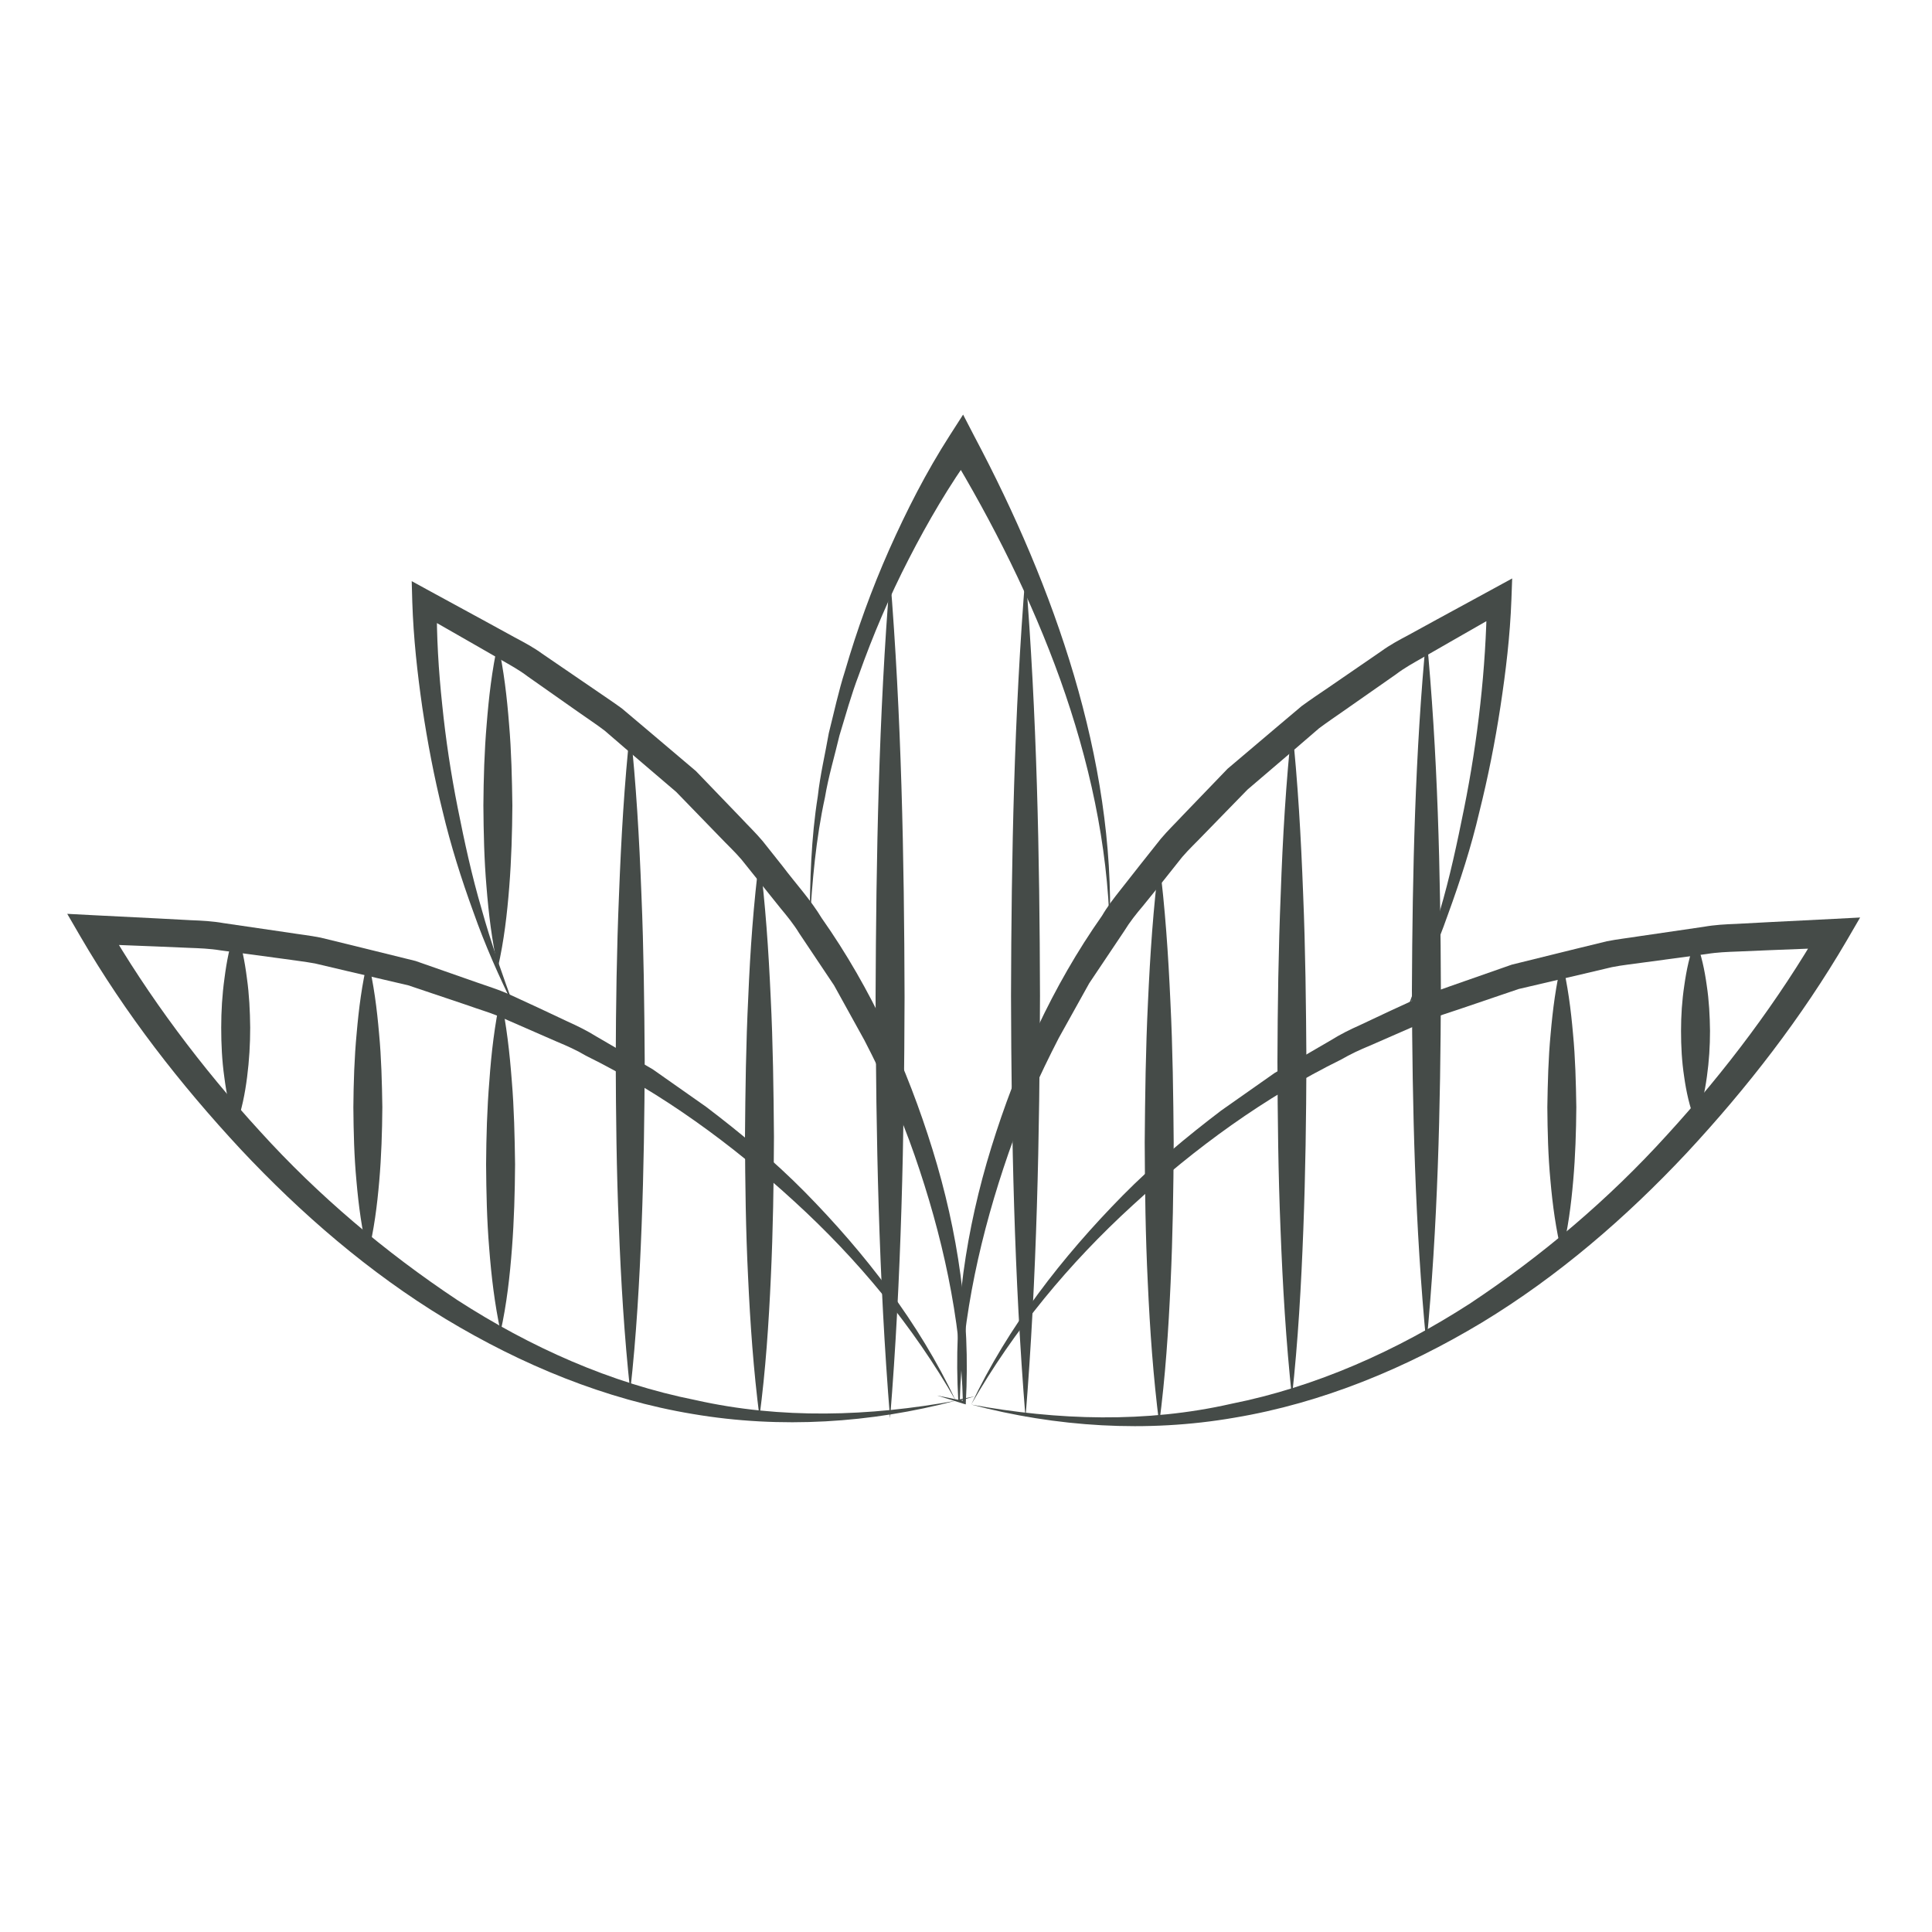 <?xml version="1.0" encoding="utf-8"?>
<!-- Generator: Adobe Illustrator 25.0.0, SVG Export Plug-In . SVG Version: 6.00 Build 0)  -->
<svg version="1.1" id="Calque_1" xmlns="http://www.w3.org/2000/svg" xmlns:xlink="http://www.w3.org/1999/xlink" x="0px" y="0px"
	 viewBox="0 0 100 100" style="enable-background:new 0 0 100 100;" xml:space="preserve">
<style type="text/css">
	.st0{fill:#454B48;}
	.st1{fill:none;}
	.st2{clip-path:url(#SVGID_2_);}
	.st3{fill:#FFFFFF;stroke:#454B48;stroke-width:0.75;stroke-miterlimit:10;}
	.st4{fill:#454B48;stroke:#454B48;stroke-width:0.75;stroke-miterlimit:10;}
	.st5{clip-path:url(#SVGID_4_);}
	.st6{clip-path:url(#SVGID_6_);}
	.st7{fill:#A8A39A;}
	.st8{clip-path:url(#SVGID_8_);}
	.st9{opacity:0.36;}
	.st10{clip-path:url(#SVGID_10_);}
	.st11{fill:none;stroke:#454B48;stroke-width:0.75;stroke-miterlimit:10;}
	.st12{clip-path:url(#SVGID_12_);}
	.st13{fill:#FFFFFF;}
	.st14{clip-path:url(#SVGID_14_);}
	.st15{clip-path:url(#SVGID_16_);}
	.st16{clip-path:url(#SVGID_18_);}
	.st17{clip-path:url(#SVGID_20_);}
	.st18{clip-path:url(#SVGID_28_);}
	.st19{clip-path:url(#SVGID_29_);}
	.st20{clip-path:url(#SVGID_30_);}
	.st21{clip-path:url(#SVGID_31_);}
	.st22{clip-path:url(#SVGID_32_);}
	.st23{clip-path:url(#SVGID_33_);}
	.st24{clip-path:url(#SVGID_34_);}
	.st25{clip-path:url(#SVGID_36_);}
	.st26{clip-path:url(#SVGID_38_);}
	.st27{clip-path:url(#SVGID_42_);}
	.st28{clip-path:url(#SVGID_43_);}
	.st29{clip-path:url(#SVGID_44_);}
	.st30{clip-path:url(#SVGID_47_);}
	.st31{clip-path:url(#SVGID_48_);}
	.st32{clip-path:url(#SVGID_50_);}
	.st33{clip-path:url(#SVGID_52_);}
	.st34{clip-path:url(#SVGID_55_);}
	.st35{clip-path:url(#SVGID_56_);}
	.st36{clip-path:url(#SVGID_58_);}
	.st37{clip-path:url(#SVGID_60_);}
	.st38{clip-path:url(#SVGID_62_);}
	.st39{clip-path:url(#SVGID_64_);}
	.st40{clip-path:url(#SVGID_66_);}
	.st41{clip-path:url(#SVGID_68_);}
	.st42{clip-path:url(#SVGID_70_);}
	.st43{clip-path:url(#SVGID_72_);}
	.st44{clip-path:url(#SVGID_75_);}
	.st45{clip-path:url(#SVGID_76_);}
	.st46{clip-path:url(#SVGID_78_);}
	.st47{clip-path:url(#SVGID_80_);}
	.st48{clip-path:url(#SVGID_82_);}
	.st49{clip-path:url(#SVGID_84_);}
	.st50{clip-path:url(#SVGID_86_);}
	.st51{clip-path:url(#SVGID_88_);}
	.st52{clip-path:url(#SVGID_90_);}
	.st53{clip-path:url(#SVGID_92_);}
	.st54{fill:#393D54;}
	.st55{clip-path:url(#SVGID_94_);}
	.st56{clip-path:url(#SVGID_96_);}
	.st57{clip-path:url(#SVGID_98_);}
	.st58{clip-path:url(#SVGID_100_);}
	.st59{clip-path:url(#SVGID_102_);}
	.st60{clip-path:url(#SVGID_104_);}
	.st61{clip-path:url(#SVGID_106_);}
	.st62{clip-path:url(#SVGID_108_);}
	.st63{clip-path:url(#SVGID_110_);}
	.st64{clip-path:url(#SVGID_112_);}
	.st65{clip-path:url(#SVGID_114_);}
	.st66{clip-path:url(#SVGID_116_);}
	.st67{clip-path:url(#SVGID_118_);}
	.st68{clip-path:url(#SVGID_120_);}
	.st69{clip-path:url(#SVGID_122_);}
	.st70{clip-path:url(#SVGID_124_);}
	.st71{clip-path:url(#SVGID_126_);}
	.st72{clip-path:url(#SVGID_128_);}
	.st73{clip-path:url(#SVGID_130_);}
	.st74{clip-path:url(#SVGID_132_);}
	.st75{clip-path:url(#SVGID_134_);}
	.st76{clip-path:url(#SVGID_136_);}
	.st77{clip-path:url(#SVGID_138_);}
	.st78{clip-path:url(#SVGID_140_);}
	.st79{clip-path:url(#SVGID_142_);}
	.st80{clip-path:url(#SVGID_144_);}
	.st81{clip-path:url(#SVGID_146_);}
	.st82{clip-path:url(#SVGID_148_);}
	.st83{clip-path:url(#SVGID_150_);}
	.st84{clip-path:url(#SVGID_152_);}
	.st85{clip-path:url(#SVGID_154_);}
	.st86{clip-path:url(#SVGID_156_);}
	.st87{clip-path:url(#SVGID_158_);}
	.st88{clip-path:url(#SVGID_160_);}
	.st89{clip-path:url(#SVGID_162_);}
	.st90{clip-path:url(#SVGID_164_);}
	.st91{clip-path:url(#SVGID_166_);}
	.st92{clip-path:url(#SVGID_168_);}
	.st93{clip-path:url(#SVGID_170_);}
	.st94{clip-path:url(#SVGID_172_);}
	.st95{clip-path:url(#SVGID_174_);}
	.st96{clip-path:url(#SVGID_176_);}
	.st97{clip-path:url(#SVGID_178_);}
	.st98{clip-path:url(#SVGID_180_);}
	.st99{clip-path:url(#SVGID_182_);}
	.st100{fill:none;stroke:#454B48;stroke-width:1.5;stroke-miterlimit:10;}
	.st101{clip-path:url(#SVGID_184_);}
	.st102{clip-path:url(#SVGID_186_);}
	.st103{clip-path:url(#SVGID_188_);}
	.st104{clip-path:url(#SVGID_190_);}
	.st105{clip-path:url(#SVGID_192_);}
	.st106{clip-path:url(#SVGID_194_);}
	.st107{clip-path:url(#SVGID_196_);}
	.st108{clip-path:url(#SVGID_198_);}
	.st109{clip-path:url(#SVGID_200_);}
	.st110{clip-path:url(#SVGID_202_);}
	.st111{clip-path:url(#SVGID_204_);}
	.st112{clip-path:url(#SVGID_206_);}
	.st113{clip-path:url(#SVGID_208_);}
	.st114{clip-path:url(#SVGID_210_);}
	.st115{clip-path:url(#SVGID_212_);}
	.st116{clip-path:url(#SVGID_214_);}
	.st117{clip-path:url(#SVGID_216_);}
	.st118{fill:none;stroke:#454B48;stroke-miterlimit:10;}
	.st119{clip-path:url(#SVGID_218_);}
	.st120{clip-path:url(#SVGID_220_);}
	.st121{clip-path:url(#SVGID_228_);}
	.st122{clip-path:url(#SVGID_229_);}
	.st123{clip-path:url(#SVGID_230_);}
	.st124{clip-path:url(#SVGID_231_);}
	.st125{clip-path:url(#SVGID_232_);}
	.st126{clip-path:url(#SVGID_233_);}
	.st127{clip-path:url(#SVGID_234_);}
	.st128{clip-path:url(#SVGID_236_);}
	.st129{clip-path:url(#SVGID_238_);}
	.st130{clip-path:url(#SVGID_240_);}
	.st131{clip-path:url(#SVGID_242_);}
	.st132{clip-path:url(#SVGID_244_);}
	.st133{clip-path:url(#SVGID_247_);}
	.st134{clip-path:url(#SVGID_248_);}
	.st135{clip-path:url(#SVGID_250_);}
	.st136{clip-path:url(#SVGID_252_);}
	.st137{clip-path:url(#SVGID_254_);}
	.st138{fill:#454B48;stroke:#454B48;stroke-miterlimit:10;}
	.st139{clip-path:url(#SVGID_256_);}
	.st140{clip-path:url(#SVGID_258_);}
	.st141{clip-path:url(#SVGID_261_);}
	.st142{clip-path:url(#SVGID_262_);}
	.st143{clip-path:url(#SVGID_265_);}
	.st144{clip-path:url(#SVGID_266_);}
	.st145{clip-path:url(#SVGID_270_);}
	.st146{clip-path:url(#SVGID_271_);}
	.st147{clip-path:url(#SVGID_272_);}
	.st148{clip-path:url(#SVGID_275_);}
	.st149{clip-path:url(#SVGID_276_);}
	.st150{clip-path:url(#SVGID_278_);}
	.st151{clip-path:url(#SVGID_280_);}
	.st152{clip-path:url(#SVGID_283_);}
	.st153{clip-path:url(#SVGID_284_);}
	.st154{clip-path:url(#SVGID_286_);}
	.st155{clip-path:url(#SVGID_288_);}
	.st156{clip-path:url(#SVGID_290_);}
	.st157{clip-path:url(#SVGID_292_);}
	.st158{clip-path:url(#SVGID_294_);}
	.st159{clip-path:url(#SVGID_296_);}
	.st160{clip-path:url(#SVGID_298_);}
	.st161{clip-path:url(#SVGID_300_);}
	.st162{clip-path:url(#SVGID_302_);}
	.st163{clip-path:url(#SVGID_304_);}
	.st164{clip-path:url(#SVGID_306_);}
	.st165{clip-path:url(#SVGID_308_);}
	.st166{clip-path:url(#SVGID_310_);}
	.st167{clip-path:url(#SVGID_312_);}
	.st168{clip-path:url(#SVGID_315_);}
	.st169{clip-path:url(#SVGID_316_);}
	.st170{clip-path:url(#SVGID_318_);fill:none;stroke:#454B48;stroke-width:1.5;stroke-miterlimit:10;}
	.st171{clip-path:url(#SVGID_318_);}
	.st172{clip-path:url(#SVGID_324_);}
	.st173{clip-path:url(#SVGID_325_);}
	.st174{clip-path:url(#SVGID_326_);}
	.st175{clip-path:url(#SVGID_327_);}
	.st176{clip-path:url(#SVGID_328_);}
	.st177{clip-path:url(#SVGID_334_);}
	.st178{clip-path:url(#SVGID_335_);}
	.st179{clip-path:url(#SVGID_336_);}
	.st180{clip-path:url(#SVGID_337_);}
	.st181{clip-path:url(#SVGID_338_);}
	.st182{clip-path:url(#SVGID_340_);}
	.st183{clip-path:url(#SVGID_342_);}
	.st184{fill:#FFFFFF;stroke:#454B48;stroke-width:1.5;stroke-miterlimit:10;}
	.st185{fill:#454B48;stroke:#454B48;stroke-width:1.5;stroke-miterlimit:10;}
	.st186{clip-path:url(#SVGID_344_);}
	.st187{clip-path:url(#SVGID_346_);}
	.st188{clip-path:url(#SVGID_349_);}
	.st189{clip-path:url(#SVGID_350_);}
	.st190{clip-path:url(#SVGID_353_);}
	.st191{clip-path:url(#SVGID_354_);}
	.st192{clip-path:url(#SVGID_356_);}
	.st193{clip-path:url(#SVGID_358_);}
	.st194{clip-path:url(#SVGID_361_);}
	.st195{clip-path:url(#SVGID_362_);}
	.st196{clip-path:url(#SVGID_365_);}
	.st197{clip-path:url(#SVGID_366_);}
	.st198{clip-path:url(#SVGID_368_);}
	.st199{clip-path:url(#SVGID_370_);}
	.st200{clip-path:url(#SVGID_372_);}
	.st201{clip-path:url(#SVGID_374_);}
	.st202{clip-path:url(#SVGID_376_);}
</style>
<g>
	<g>
		<path class="st0" d="M49.47,72.5c-2.21-3.87-5.08-7.32-8.34-10.3c-3.25-2.98-6.85-5.61-10.81-7.56c-0.47-0.28-0.98-0.51-1.49-0.72
			l-1.51-0.66l-1.51-0.66c-0.51-0.21-1.04-0.36-1.56-0.55L21.13,51l-3.21-0.75l-1.61-0.38c-0.54-0.1-1.09-0.16-1.63-0.24l-3.27-0.44
			c-0.54-0.09-1.09-0.11-1.64-0.13l-1.65-0.07l-3.3-0.13l0.65-1.1c2.22,3.84,4.96,7.49,7.99,10.8c3.02,3.33,6.48,6.25,10.21,8.73
			c3.76,2.43,7.92,4.3,12.34,5.18C40.41,73.46,45.01,73.32,49.47,72.5z M49.47,72.5c-4.39,1.16-9.06,1.46-13.6,0.69
			c-4.54-0.75-8.88-2.55-12.82-4.93c-3.94-2.39-7.46-5.43-10.6-8.78c-3.13-3.37-5.95-6.99-8.29-11.01L3.48,47.3l1.34,0.07l3.38,0.17
			l1.69,0.09c0.56,0.02,1.12,0.05,1.68,0.15l3.35,0.49c0.56,0.09,1.12,0.15,1.67,0.26l1.64,0.4l3.28,0.81l3.2,1.12
			c0.53,0.19,1.07,0.35,1.59,0.58l1.54,0.71l1.53,0.72c0.51,0.23,1.02,0.48,1.5,0.78l2.92,1.7l2.76,1.94c1.79,1.36,3.52,2.8,5.1,4.4
			C44.78,64.87,47.56,68.46,49.47,72.5z"/>
	</g>
	<g>
		<path class="st0" d="M48.5,72.23l1.42,0.29l-0.08,0.06c-0.11-4.38-1.08-8.69-2.5-12.78c-0.71-2.05-1.6-4.03-2.6-5.96l-1.57-2.84
			l-1.8-2.69c-0.28-0.46-0.62-0.88-0.97-1.3l-1.01-1.26l-1.01-1.26c-0.35-0.41-0.75-0.78-1.12-1.17L35,40.99l-2.47-2.11l-1.23-1.06
			c-0.43-0.33-0.88-0.62-1.33-0.94l-2.66-1.87c-0.43-0.33-0.91-0.59-1.38-0.86l-1.41-0.81l-2.83-1.62l0.92-0.56
			c-0.02,1.75,0.09,3.56,0.28,5.33c0.18,1.78,0.45,3.56,0.8,5.32c0.35,1.76,0.73,3.52,1.24,5.25c0.48,1.74,1.09,3.43,1.71,5.13
			c-0.8-1.62-1.54-3.28-2.14-4.99c-0.62-1.7-1.17-3.44-1.59-5.21c-0.44-1.77-0.78-3.56-1.05-5.36c-0.26-1.81-0.46-3.61-0.52-5.47
			l-0.03-1.08l0.95,0.52l2.92,1.59l1.46,0.8c0.49,0.26,0.98,0.52,1.43,0.85l2.75,1.88c0.46,0.32,0.92,0.62,1.37,0.95l1.28,1.08
			l2.55,2.16l2.32,2.41c0.38,0.41,0.78,0.79,1.14,1.22l1.04,1.31c0.67,0.89,1.43,1.71,2.01,2.67c2.57,3.65,4.43,7.76,5.74,11.99
			c1.31,4.23,1.97,8.68,1.72,13.09l0,0.09l-0.08-0.02L48.5,72.23z"/>
	</g>
	<g>
		<path class="st0" d="M57.44,48.14c-0.1-4.45-1.08-8.81-2.56-12.96c-1.49-4.15-3.48-8.11-5.75-11.87l0,0l1.26,0.07
			c-1.24,1.71-2.36,3.62-3.35,5.55c-1,1.94-1.86,3.95-2.59,6.01c-0.39,1.02-0.68,2.08-1,3.13c-0.25,1.06-0.57,2.12-0.75,3.2
			c-0.47,2.15-0.66,4.34-0.79,6.54c0.01-2.2,0.07-4.42,0.42-6.6c0.12-1.1,0.38-2.18,0.57-3.27c0.27-1.07,0.5-2.16,0.84-3.22
			c0.62-2.13,1.38-4.23,2.28-6.26c0.91-2.04,1.91-4.01,3.15-5.94l0.68-1.06l0.58,1.12l0,0c2.1,3.96,3.89,8.09,5.16,12.38
			C56.85,39.23,57.59,43.7,57.44,48.14z"/>
	</g>
	<g>
		<path class="st0" d="M50.27,72.7c1.91-4.04,4.7-7.63,7.84-10.82c1.58-1.6,3.31-3.04,5.1-4.4l2.76-1.94l2.92-1.7
			c0.48-0.3,0.98-0.55,1.5-0.78l1.53-0.72l1.54-0.71c0.52-0.23,1.06-0.38,1.59-0.58l3.2-1.12l3.28-0.81l1.64-0.4
			c0.55-0.11,1.11-0.17,1.67-0.26l3.35-0.49c0.56-0.1,1.12-0.13,1.68-0.15l1.69-0.09l3.38-0.17l1.34-0.07l-0.68,1.17
			c-2.35,4.02-5.16,7.64-8.29,11.01c-3.14,3.35-6.66,6.39-10.6,8.78c-3.94,2.37-8.27,4.17-12.82,4.93
			C59.34,74.17,54.66,73.86,50.27,72.7z M50.27,72.7c4.47,0.82,9.07,0.96,13.46-0.04c4.41-0.88,8.57-2.75,12.34-5.18
			c3.74-2.48,7.19-5.4,10.21-8.73c3.03-3.31,5.77-6.96,7.99-10.8l0.65,1.1l-3.3,0.13l-1.65,0.07c-0.55,0.02-1.1,0.04-1.64,0.13
			l-3.27,0.44c-0.54,0.08-1.09,0.13-1.63,0.24l-1.61,0.38l-3.21,0.75l-3.12,1.06c-0.52,0.18-1.05,0.33-1.56,0.55l-1.51,0.66
			l-1.51,0.66c-0.51,0.21-1.01,0.44-1.49,0.72c-3.96,1.95-7.56,4.57-10.81,7.56C55.35,65.38,52.48,68.83,50.27,72.7z"/>
	</g>
	<g>
		<path class="st0" d="M50.46,72.27l-0.81,0.24l-0.05,0.01l0-0.05c-0.26-4.4,0.4-8.85,1.71-13.08c1.31-4.23,3.16-8.34,5.73-11.99
			c0.28-0.48,0.62-0.92,0.97-1.36l1.03-1.31l1.04-1.31c0.36-0.43,0.76-0.81,1.14-1.22l2.32-2.41l2.55-2.16l1.28-1.08
			c0.45-0.33,0.91-0.64,1.37-0.95l2.75-1.89c0.45-0.33,0.94-0.59,1.43-0.85l1.46-0.8l2.92-1.59l0.97-0.53l-0.04,1.1
			c-0.07,1.89-0.29,3.71-0.57,5.55c-0.28,1.83-0.64,3.64-1.09,5.44c-0.42,1.8-0.99,3.56-1.62,5.29c-0.61,1.74-1.36,3.42-2.17,5.07
			c0.63-1.73,1.26-3.45,1.74-5.21c0.52-1.75,0.9-3.54,1.26-5.33c0.36-1.79,0.64-3.59,0.84-5.4c0.2-1.8,0.32-3.64,0.34-5.42
			l0.92,0.58l-2.83,1.62l-1.41,0.81c-0.47,0.27-0.95,0.53-1.38,0.86l-2.66,1.86c-0.44,0.31-0.89,0.61-1.33,0.94l-1.23,1.06
			l-2.47,2.11l-2.26,2.32c-0.37,0.39-0.77,0.76-1.12,1.17l-1.01,1.27l-1.02,1.26c-0.35,0.41-0.69,0.84-0.97,1.3l-1.81,2.7
			l-1.58,2.84c-0.99,1.92-1.89,3.9-2.6,5.96c-1.42,4.1-2.4,8.4-2.52,12.79l-0.05-0.04L50.46,72.27z"/>
	</g>
	<g>
		<path class="st0" d="M12.2,48.07c0.31,0.85,0.47,1.7,0.58,2.56c0.12,0.85,0.16,1.7,0.17,2.56c0,0.85-0.05,1.7-0.16,2.56
			c-0.11,0.85-0.27,1.7-0.59,2.56c-0.31-0.85-0.48-1.7-0.59-2.56c-0.12-0.85-0.16-1.7-0.16-2.56c0-0.85,0.05-1.7,0.17-2.56
			C11.73,49.77,11.89,48.92,12.2,48.07z"/>
	</g>
	<g>
		<path class="st0" d="M19.04,49.67c0.31,1.27,0.47,2.55,0.58,3.82c0.12,1.27,0.15,2.55,0.17,3.82c-0.01,1.27-0.05,2.55-0.16,3.82
			c-0.11,1.27-0.27,2.55-0.59,3.82c-0.31-1.27-0.48-2.55-0.59-3.82c-0.12-1.27-0.15-2.55-0.16-3.82c0.01-1.27,0.05-2.55,0.17-3.82
			C18.57,52.22,18.73,50.94,19.04,49.67z"/>
	</g>
	<g>
		<path class="st0" d="M25.91,51.61c0.31,1.44,0.47,2.89,0.58,4.33c0.12,1.44,0.15,2.89,0.17,4.33c-0.01,1.44-0.05,2.89-0.16,4.33
			c-0.11,1.44-0.27,2.89-0.59,4.33c-0.31-1.44-0.48-2.89-0.59-4.33c-0.12-1.44-0.15-2.89-0.16-4.33c0.01-1.44,0.05-2.89,0.17-4.33
			C25.43,54.5,25.6,53.06,25.91,51.61z"/>
	</g>
	<g>
		<path class="st0" d="M32.62,37.73c0.31,2.86,0.47,5.71,0.58,8.57c0.12,2.86,0.15,5.71,0.17,8.57c-0.01,2.86-0.05,5.71-0.16,8.57
			c-0.11,2.86-0.27,5.71-0.59,8.57c-0.31-2.86-0.48-5.71-0.59-8.57c-0.12-2.86-0.15-5.71-0.16-8.57c0.01-2.86,0.05-5.71,0.17-8.57
			C32.15,43.44,32.31,40.58,32.62,37.73z"/>
	</g>
	<g>
		<path class="st0" d="M39.31,44.37c0.31,2.41,0.47,4.83,0.58,7.24c0.12,2.41,0.15,4.83,0.17,7.24c-0.01,2.41-0.05,4.83-0.16,7.24
			c-0.11,2.41-0.27,4.83-0.59,7.24c-0.31-2.41-0.48-4.83-0.59-7.24c-0.12-2.41-0.15-4.83-0.16-7.24c0.02-2.41,0.05-4.83,0.17-7.24
			C38.83,49.2,39,46.78,39.31,44.37z"/>
	</g>
	<g>
		<path class="st0" d="M46.07,29.81c0.59,7.27,0.73,14.53,0.75,21.8c-0.02,7.27-0.16,14.53-0.75,21.8
			c-0.59-7.27-0.73-14.53-0.75-21.8C45.35,44.34,45.48,37.07,46.07,29.81z"/>
	</g>
	<g>
		<path class="st0" d="M53.08,29.71c0.59,7.28,0.73,14.56,0.75,21.83c-0.02,7.28-0.16,14.56-0.75,21.83
			c-0.59-7.28-0.73-14.56-0.75-21.83C52.35,44.27,52.49,36.99,53.08,29.71z"/>
	</g>
	<g>
		<path class="st0" d="M60,44.57c0.31,2.43,0.47,4.85,0.58,7.28c0.12,2.43,0.15,4.85,0.17,7.28c-0.01,2.43-0.05,4.85-0.16,7.28
			c-0.11,2.43-0.27,4.85-0.59,7.28c-0.31-2.43-0.48-4.85-0.59-7.28c-0.12-2.43-0.15-4.85-0.16-7.28c0.02-2.43,0.05-4.85,0.17-7.28
			C59.53,49.42,59.69,46.99,60,44.57z"/>
	</g>
	<g>
		<path class="st0" d="M66.87,37.59c0.31,2.89,0.47,5.78,0.58,8.68c0.12,2.89,0.15,5.78,0.17,8.68c-0.01,2.89-0.05,5.78-0.16,8.68
			c-0.11,2.89-0.27,5.78-0.59,8.68c-0.31-2.89-0.48-5.78-0.59-8.68c-0.12-2.89-0.15-5.78-0.16-8.68c0.01-2.89,0.05-5.78,0.17-8.68
			C66.39,43.38,66.56,40.49,66.87,37.59z"/>
	</g>
	<g>
		<path class="st0" d="M73.83,32.88c0.59,6.12,0.73,12.24,0.75,18.35c-0.02,6.12-0.16,12.24-0.75,18.35
			c-0.59-6.12-0.73-12.24-0.75-18.35C73.11,45.12,73.24,39,73.83,32.88z"/>
	</g>
	<g>
		<path class="st0" d="M80.84,49.73c0.31,1.26,0.47,2.53,0.58,3.79c0.12,1.26,0.15,2.53,0.17,3.79c-0.01,1.26-0.05,2.53-0.16,3.79
			c-0.11,1.26-0.27,2.53-0.59,3.79c-0.31-1.26-0.48-2.53-0.59-3.79c-0.12-1.26-0.15-2.53-0.16-3.79c0.02-1.26,0.05-2.53,0.17-3.79
			C80.37,52.26,80.53,50.99,80.84,49.73z"/>
	</g>
	<g>
		<path class="st0" d="M87.76,48.64c0.31,0.79,0.47,1.57,0.58,2.36c0.12,0.79,0.16,1.57,0.17,2.36c0,0.79-0.05,1.57-0.16,2.36
			c-0.11,0.79-0.27,1.57-0.59,2.36c-0.31-0.79-0.48-1.57-0.59-2.36c-0.12-0.79-0.16-1.57-0.16-2.36c0-0.79,0.05-1.57,0.17-2.36
			C87.29,50.22,87.45,49.43,87.76,48.64z"/>
	</g>
	<g>
		<path class="st0" d="M25.77,33.29c0.31,1.4,0.47,2.8,0.58,4.2c0.12,1.4,0.15,2.8,0.17,4.2c-0.01,1.4-0.05,2.8-0.16,4.2
			c-0.11,1.4-0.27,2.8-0.59,4.2c-0.31-1.4-0.48-2.8-0.59-4.2c-0.12-1.4-0.15-2.8-0.16-4.2c0.01-1.4,0.05-2.8,0.17-4.2
			C25.3,36.1,25.46,34.7,25.77,33.29z"/>
	</g>
</g>
</svg>
